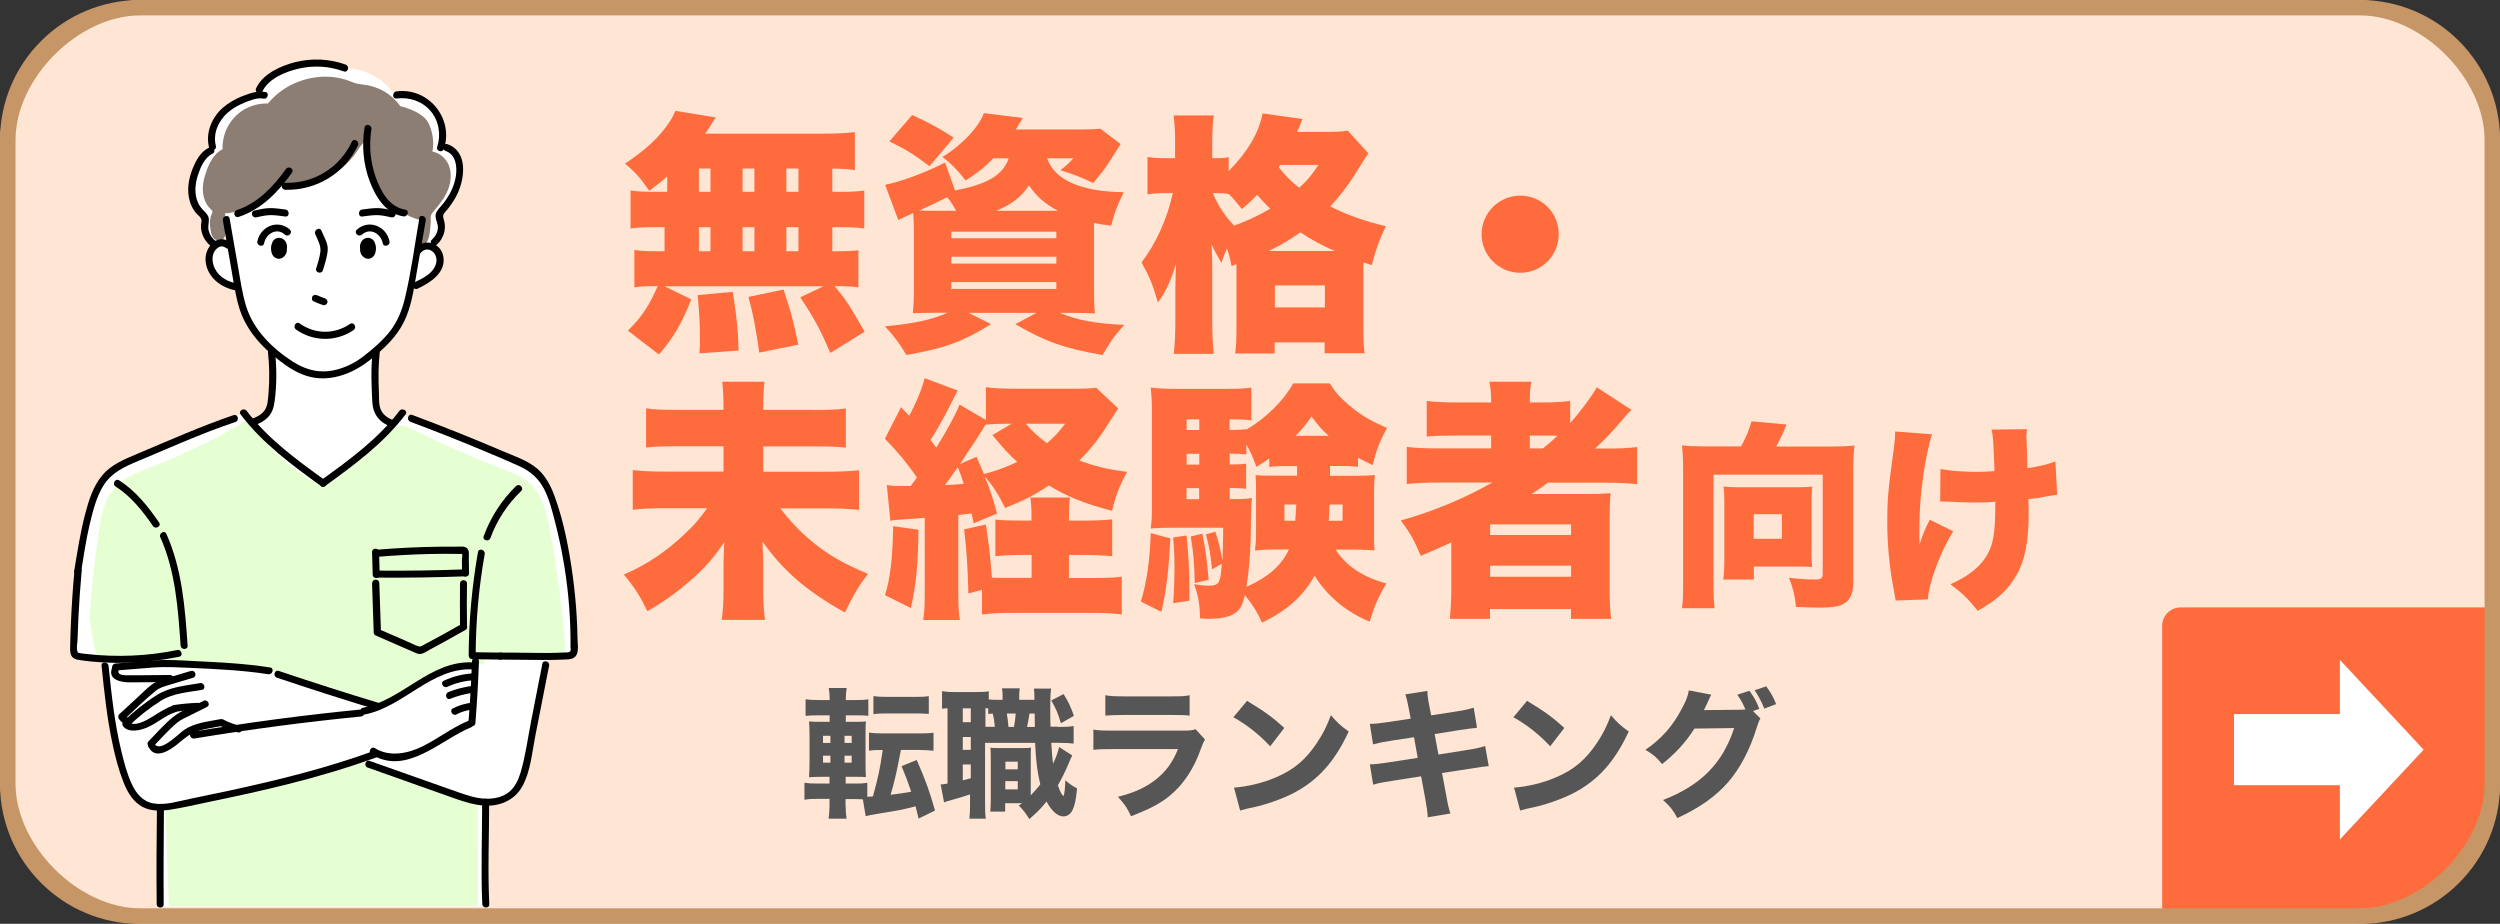 <?xml version="1.0" encoding="UTF-8"?>
<svg id="_レイヤー_2" data-name="レイヤー 2" xmlns="http://www.w3.org/2000/svg" viewBox="0 0 196.41 72.58">
  <rect x="0" y="0" width="196.41" height="72.58" fill="#333333" stroke="none"/>
  <defs>
    <style>
      .cls-1 {
        fill: #e6ffd2;
      }

      .cls-2 {
        fill: #fe6c3d;
      }

      .cls-3 {
        fill: #8c7e73;
      }

      .cls-4 {
        fill: #fff;
      }

      .cls-5 {
        fill: #c69666;
      }

      .cls-6 {
        fill: #ffe5d4;
      }

      .cls-7 {
        fill: #565656;
      }
    </style>
  </defs>
  <g id="_レイヤー_1-2" data-name="レイヤー 1">
    <g>
      <g>
        <rect class="cls-6" x="0" width="196.41" height="72.58" rx="11.38" ry="11.38"/>
        <path class="cls-2" d="M171.32,47.72h24.56v14.5c0,5.68-4.61,10.29-10.29,10.29h-15.72v-23.34c0-.8.65-1.45,1.45-1.45Z"/>
        <polygon class="cls-4" points="190.41 58.9 183.83 51.84 183.83 56.1 175.51 56.1 175.51 61.69 183.83 61.69 183.83 65.95 190.41 58.9"/>
        <path class="cls-5" d="M185.41,1.21c4.85,0,9.79,4.94,9.79,9.79v50.57c0,4.85-4.94,9.79-9.79,9.79H11.01c-4.85,0-9.79-4.94-9.79-9.79V11.01C1.21,6.16,6.16,1.21,11.01,1.21M185.41,0H11.01C4.93,0,0,4.93,0,11.01v50.57c0,6.08,4.93,11.01,11.01,11.01h174.4c6.08,0,11.01-4.93,11.01-11.01V11.01C196.41,4.93,191.49,0,185.41,0h0Z"/>
      </g>
      <g>
        <path class="cls-7" d="M66.44,63.36c0,.34.02.62.07.96h-1.41c.04-.34.07-.64.07-1.02v-.54h-.86c-.48,0-.76.01-1.11.07v-1.33c.31.04.51.06,1.03.06h.94v-.53h-.48c-.51,0-.74.01-1.13.03.03-.4.04-.76.04-1.31v-1.88c0-.55-.01-.8-.04-1.19.35.03.51.03,1.12.03h.5v-.51h-.85c-.5,0-.69.01-1.04.04v-1.3c.31.04.55.06,1.12.06h.77v-.09c0-.32-.02-.56-.07-.86h1.41c-.04.26-.07.53-.07.86v.09h.67c.56,0,.79-.01,1.1-.06v1.3c-.33-.04-.45-.04-1.02-.04h-.75v.51h.68c.52,0,.69-.01.9-.03-.02.22-.03.46-.03,1.09v2.05c0,.71.01.98.03,1.23-.24-.02-.4-.02-.95-.02h-.64v.53h.81c.41,0,.57-.01.89-.06v1.1l.44-.03c.42-1.53.55-2.12.77-3.65-.53,0-.75.01-1.08.06v-1.42c.32.04.62.06,1.13.06h2.82c.51,0,.8-.01,1.12-.06v1.42c-.32-.03-.66-.06-1.12-.06h-1.44q-.03.17-.2,1c-.15.79-.34,1.62-.61,2.52.73-.09.88-.11,1.62-.24-.29-.85-.43-1.22-.76-2.01l1.19-.48c.68,1.54,1,2.43,1.44,3.97l-1.29.63c-.12-.48-.13-.54-.24-.96-1.16.29-1.33.32-2.71.54-.8.13-.96.17-1.21.23l-.22-1.32c-.2-.01-.4-.02-.68-.02h-.68v.6ZM64.66,57.81v.56h.58v-.56h-.58ZM64.66,59.37v.55h.58v-.55h-.58ZM66.91,58.37v-.56h-.56v.56h.56ZM66.91,59.92v-.55h-.56v.55h.56ZM68.62,54.69c.31.04.55.06,1.1.06h2.15c.55,0,.79-.01,1.1-.06v1.4q-.12,0-.26-.02c-.15-.01-.47-.02-.84-.02h-2.15c-.52,0-.79.01-1.1.06v-1.41Z"/>
        <path class="cls-7" d="M83.11,57.11c.68,0,.87-.01,1.24-.07v1.38c-.37-.04-.56-.06-1.24-.06h-.52c.04.69.09,1.22.14,1.64.24-.51.32-.7.48-1.31l1.03.66c-.1.2-.13.26-.33.74-.21.51-.52,1.12-.8,1.61.2.54.29.72.44.85.08-.17.12-.54.15-1.25.3.27.58.47.92.64-.09.89-.18,1.33-.34,1.66-.15.35-.42.54-.74.54-.45,0-.93-.43-1.32-1.17-.42.53-.69.8-1.35,1.38-.33-.52-.48-.72-.83-1.06.12-.08.15-.11.26-.19h-1.33v.66h-1.17c.03-.33.04-.58.04-.95v-3.11c0-.48,0-.59-.03-.96.19.03.3.03.67.03h1.84c.28,0,.4,0,.68-.03-.02.26-.02.39-.02.96v2.78c.32-.33.52-.55.75-.86-.23-.95-.33-1.67-.41-3.26h-3.93v4.76c0,.62.01.89.06,1.2h-1.29c.04-.34.05-.66.05-1.21v-.7c-.47.15-.91.3-1.34.41-.52.15-.54.15-.7.22l-.27-1.41c.11,0,.22-.01.54-.07v-5.92c-.19.01-.28.02-.43.04v-1.38c.25.04.51.07,1,.07h1.65c.52,0,.74-.01,1.02-.06v.64c.18.02.36.03.59.03h.5c0-.52-.01-.64-.05-.9h1.39c-.03.26-.04.41-.04.9h1.2c-.01-.56-.01-.62-.04-.88h1.35c-.05.4-.07.6-.07,1.57,0,.45,0,.74.02,1.42h.56ZM75.64,56.74h.63v-1.09h-.63v1.09ZM75.64,58.91h.63v-1.01h-.63v1.01ZM75.64,61.31c.26-.07.33-.08.63-.17v-1.08h-.63v1.24ZM78.16,57.11c-.04-.43-.08-.72-.17-1.05-.15.01-.2.01-.35.03v-.44c-.1,0-.13,0-.22-.01v1.46h.74ZM78.98,62.02h.98v-.65h-.98v.65ZM78.99,60.44h.97v-.6h-.97v.6ZM79.66,57.11c.07-.35.11-.69.14-1.05h-.7c.05.32.09.54.13,1.05h.43ZM81.3,57.11c0-.14,0-.48-.01-1.05h-.41c-.07.44-.11.69-.19,1.05h.61ZM83.56,54.53c.4.64.55.98.81,1.71l-1.02.58c-.26-.85-.38-1.13-.76-1.79l.97-.5Z"/>
        <path class="cls-7" d="M85.9,57.32c.47.07.68.08,1.66.08h5.3c.64,0,.75-.01,1.07-.11l.74.81c-.12.2-.17.31-.31.69-.56,1.62-1.41,2.88-2.5,3.76-.75.6-1.5.99-3,1.58-.3-.65-.45-.88-1.03-1.53,1.33-.34,2.17-.73,2.98-1.36.8-.64,1.3-1.32,1.74-2.39h-5.01c-.9,0-1.23.01-1.64.06v-1.6ZM86.83,54.62c.4.07.76.09,1.52.09h3.61c.89,0,1.1-.01,1.5-.09v1.6c-.37-.04-.54-.05-1.47-.05h-3.66c-.7,0-1.14.02-1.49.05v-1.6Z"/>
        <path class="cls-7" d="M97.97,55.06c1.42.86,2.05,1.32,2.93,2.13l-1.11,1.44c-.91-.97-1.84-1.69-2.89-2.28l1.08-1.3ZM96.94,61.88c1.01-.07,2.27-.36,3.28-.8,1.4-.58,2.38-1.41,3.23-2.7.5-.74.79-1.33,1.11-2.19.52.6.72.79,1.4,1.28-1.09,2.35-2.39,3.81-4.3,4.82-.88.46-2.15.91-3.2,1.14q-.28.05-.48.1c-.25.06-.32.08-.55.15l-.48-1.8Z"/>
        <path class="cls-7" d="M110.71,55.82q-.17-.91-.3-1.27l1.73-.27c.01.35.05.67.17,1.27l.13.65,1.94-.3c.71-.11.97-.17,1.4-.3l.26,1.58q-.48.04-1.39.18l-1.94.31.3,1.61,2.2-.35c.73-.11,1.02-.18,1.47-.32l.28,1.58q-.38.02-1.44.2l-2.23.34.31,1.64c.15.86.21,1.1.35,1.54l-1.78.3c-.01-.32-.08-.84-.21-1.54l-.31-1.68-2.38.37c-.68.11-.93.15-1.39.29l-.26-1.6c.45-.01.73-.04,1.45-.15l2.31-.36-.29-1.62-1.72.26c-.77.12-.89.15-1.5.3l-.25-1.61c.48-.01.68-.03,1.49-.15l1.72-.26-.12-.63Z"/>
        <path class="cls-7" d="M119.97,55.06c1.42.86,2.05,1.32,2.93,2.13l-1.11,1.44c-.91-.97-1.84-1.69-2.89-2.28l1.08-1.3ZM118.94,61.88c1.01-.07,2.27-.36,3.28-.8,1.4-.58,2.38-1.41,3.23-2.7.5-.74.79-1.33,1.11-2.19.52.6.72.79,1.4,1.28-1.09,2.35-2.39,3.81-4.3,4.82-.88.46-2.15.91-3.2,1.14q-.28.05-.48.1c-.25.06-.32.08-.55.15l-.48-1.8Z"/>
        <path class="cls-7" d="M138.3,56.46c-.11.17-.14.26-.28.69-.53,1.73-1.3,3.2-2.25,4.3-.99,1.13-2.24,2.01-3.99,2.82-.36-.66-.55-.89-1.13-1.42,2.97-1.14,4.69-2.88,5.59-5.65l-3.12.04c-.67,1.07-1.53,2-2.54,2.79-.46-.56-.66-.73-1.31-1.12,1.29-.89,2.16-1.88,2.88-3.27.32-.58.47-1,.53-1.4l1.77.34c-.05.08-.17.3-.32.66-.1.22-.14.31-.26.55l2.86-.03c.12,0,.23-.01.4-.02-.19-.44-.35-.75-.64-1.16l.95-.31c.37.51.54.81.78,1.42l-.5.17.59.59ZM138.76,53.92c.35.46.59.9.78,1.4l-.93.35c-.22-.55-.47-1.02-.76-1.44l.91-.31Z"/>
      </g>
      <g>
        <g>
          <path class="cls-2" d="M52.42,13.86c-.42.38-.68.58-1.41,1.13-.64-.93-1.09-1.47-1.91-2.13,1.69-1.13,2.72-2.11,3.5-3.28.2-.3.34-.58.46-.87l3.18.52q-.16.2-.36.54c-.12.22-.3.48-.48.73h9.22c1.19,0,1.87-.04,2.54-.12v2.98c-.62-.08-1.03-.1-1.77-.12v1.83h.54c1.01,0,1.35-.02,1.97-.1v2.98c-.6-.08-.99-.1-1.97-.1h-.54v1.89h.16c1.01,0,1.45-.02,1.89-.08v2.92c-.52-.08-.89-.1-1.87-.1.87,1.05,1.09,1.37,2.36,3.58l-2.7,1.67c-.74-1.75-1.29-2.78-2.36-4.37l1.83-.87h-12.5l2.11,1.03c-.81,2.01-1.35,2.94-2.54,4.33l-2.44-1.87c1.11-1.11,1.67-1.95,2.34-3.5h-.16c-.77,0-1.17.02-1.67.1v-2.94c.54.08.99.1,1.97.1h.4v-1.89h-.7c-.95,0-1.35.02-1.97.1v-2.98c.62.08.95.1,1.97.1h.91v-1.21ZM54.95,27.76c.04-.54.04-.7.04-1.07,0-1.31-.06-2.3-.18-3.5l2.76-.26c.32,2.05.42,3.04.46,4.61l-3.08.22ZM54.91,15.07h.91v-1.83h-.91v1.83ZM54.91,19.74h.91v-1.89h-.91v1.89ZM58.34,15.07h.93v-1.83h-.93v1.83ZM58.34,19.74h.93v-1.89h-.93v1.89ZM59.65,27.7c-.28-1.95-.46-2.96-.85-4.37l2.76-.58c.58,1.73.85,2.74,1.15,4.33l-3.06.62ZM62.73,15.07v-1.83h-.95v1.83h.95ZM62.73,19.74v-1.89h-.95v1.89h.95Z"/>
          <path class="cls-2" d="M78.04,12.43c-.67.7-1.15,1.09-2.17,1.75-.74-.93-1.15-1.33-1.83-1.85,1.51-.91,2.86-2.34,3.26-3.44l3.06.38c-.14.24-.18.28-.32.5-.08.16-.1.2-.24.4h5.22c.7,0,1.09-.02,1.43-.06l1.59,1.21q-.14.2-.78,1.23c-.38.62-.71,1.03-1.37,1.83-.91-.44-1.59-.7-2.58-1.01.52-.4.71-.6,1.01-.93h-2.05c.58,1.71,2.66,2.62,6.02,2.66-.48.97-.74,1.61-.99,2.62-.68-.08-.89-.1-1.35-.2v4.93c0,1.21.02,1.75.08,2.17-.5-.02-1.03-.04-1.99-.04h-.78c1.39.58,2.74.83,5.07.95-.7.75-1.07,1.27-1.71,2.36-3-.52-4.45-1.03-6.85-2.42l1.65-.89h-5.32l1.77.89c-2.33,1.41-3.56,1.87-6.66,2.42-.58-.95-.93-1.45-1.69-2.25,2.33-.22,3.68-.52,4.93-1.07h-.72c-.99,0-1.47.02-2.01.04.04-.46.08-1.05.08-1.95v-4.15c0-.77-.02-1.41-.06-1.77q-.85.38-1.17.54l-1.03-2.76c1.23-.24,3.2-.97,4.71-1.75l.78,2.19c2.5-.46,3.81-1.23,4.21-2.52h-1.21ZM73.03,13.06c-1.25-.95-1.91-1.35-3.16-1.95l1.79-2.07c1.29.58,1.99.95,3.26,1.77l-1.89,2.25ZM75.12,16.56c-.22-.4-.38-.66-.7-1.07-.83.42-1.23.62-2.21,1.05.73.02.79.02,1.49.02h1.41ZM74.74,18.72h8.25v-.52h-8.25v.52ZM74.74,20.71h8.25v-.54h-8.25v.54ZM74.74,22.7h8.25v-.54h-8.25v.54ZM83.11,16.56c-.99-.54-1.57-1.01-2.28-1.99-.6.91-1.29,1.45-2.56,1.99h4.85Z"/>
          <path class="cls-2" d="M96.76,20.91c-.14-.7-.2-.89-.36-1.39-.2.44-.26.6-.44,1.13-.32-.56-.54-.93-.78-1.47.04.46.06,1.49.06,2.01v4.05c0,.97.04,1.89.12,2.56h-3.14c.08-.72.12-1.59.12-2.56v-2.58c.02-.97.04-1.61.06-1.93-.44,1.37-.79,2.15-1.43,3.04-.38-1.35-.66-2.03-1.29-3.16,1.11-1.41,2.05-3.48,2.46-5.44h-.48c-.64,0-1.01.02-1.51.1v-2.94c.32.06.82.1,1.53.1h.64v-1.29c0-.91-.04-1.47-.12-2.07h3.16c-.08.6-.12,1.17-.12,2.07v1.29h.28c.42,0,.74-.02,1.01-.08v1.09c1.47-1.47,2.4-3.06,2.66-4.53l3.14.44c-.06.14-.2.48-.42,1.01h2.36c.74,0,1.17-.02,1.61-.1l1.63,1.79c-.22.3-.28.4-.62.95-.79,1.31-1.51,2.28-2.38,3.22,1.45.72,2.74,1.17,4.37,1.55-.54,1.15-.78,1.79-1.11,3.06-.34-.12-.36-.12-.66-.22v5.13c0,.89.02,1.49.1,2.01h-3.14v-.85h-3.93v.87h-3.1c.08-.54.1-1.09.1-1.95v-5.07l-.4.16ZM95.29,15.17c.36.91.93,1.79,1.67,2.56,1.01-.38,1.83-.75,2.84-1.33-.42-.4-.56-.56-1.03-1.09-.5.5-.66.66-1.21,1.11-.48-.6-.62-.77-1.01-1.17-.3-.06-.58-.08-.97-.08h-.28ZM104.85,19.72c-1.07-.48-1.79-.87-2.7-1.47-.85.62-1.49.99-2.48,1.47h5.19ZM100.16,24.15h3.93v-1.73h-3.93v1.73ZM100.46,13.14c.62.77.97,1.11,1.61,1.61.64-.58.97-.97,1.51-1.79h-3l-.12.18Z"/>
          <path class="cls-2" d="M122.46,18.39c0,1.69-1.35,3.04-3.02,3.04s-3.04-1.35-3.04-3.02,1.35-3.04,3.04-3.04,3.02,1.35,3.02,3.02Z"/>
          <path class="cls-2" d="M63.89,32.21c1.31,0,1.99-.04,2.56-.12v3.08c-.6-.08-1.25-.1-2.52-.1h-3.97v1.99h4.95c1.17,0,1.89-.04,2.58-.12v3.12c-.72-.08-1.49-.12-2.58-.12h-3.6c.66.87,1.29,1.57,2.15,2.32,1.39,1.21,2.66,1.97,4.73,2.82-.79,1.05-1.15,1.67-1.81,3.04-2.94-1.63-4.85-3.26-6.48-5.58.04,1.01.06,1.55.06,1.65v2.19c0,.79.04,1.55.14,2.32h-3.4c.1-.7.14-1.35.14-2.28v-2.15c0-.38.04-1.19.06-1.67-.91,1.33-1.55,2.05-2.74,3.08-1.11.95-2.01,1.59-3.3,2.34-.58-1.19-.97-1.83-1.85-2.88,1.79-.77,3.28-1.77,4.75-3.16.74-.68,1.23-1.25,1.79-2.05h-3.26c-1.17,0-1.79.02-2.58.12v-3.12c.75.08,1.39.12,2.56.12h4.57v-1.99h-3.48c-1.35,0-1.93.02-2.6.1v-3.08c.64.1,1.25.12,2.58.12h3.5v-.34c0-.72-.04-1.39-.1-1.87h3.32c-.06.48-.1,1.25-.1,1.89v.32h3.93Z"/>
          <path class="cls-2" d="M71.56,38.17c.26-.36.32-.44.48-.66-.88-1.25-1.39-1.87-2.52-3.04l1.27-2.48.64.68c.54-.99,1.05-2.24,1.21-2.96l2.6.97q-.16.3-.71,1.39c-.48.93-.97,1.81-1.43,2.5q.2.24.46.6c.97-1.59,1.49-2.56,1.83-3.38l2.07,1.21v-2.58c.54.08,1.35.12,2.42.12h4.65c.71,0,1.07-.02,1.59-.08l1.73,1.63q-.2.32-.36.56c-.06.1-.24.38-.54.83-.6.97-1.25,1.79-2.15,2.7,1.25.46,2.29.72,3.75.89-.6,1.11-.85,1.75-1.19,3.06-2.15-.56-3.56-1.13-4.95-1.99-1.13.75-1.87,1.13-3.44,1.77-.52-1.05-.91-1.67-1.61-2.5.44,1.09.66,1.75.97,2.94l-1.83.76c-.08-.4-.1-.44-.16-.77q-.54.06-1.05.12v6.04c0,1.15.02,1.51.12,2.21h-2.88c.1-.66.12-1.07.12-2.21v-5.82q-.56.06-1.87.14c-.38.02-.6.04-.83.1l-.28-2.82c.4.08.52.08,1.47.08h.42ZM72.16,41.61c-.04,2.9-.18,4.27-.6,6.16l-2.03-1.01c.42-1.37.6-2.9.64-5.42l1.99.28ZM74.24,38.11c.56-.02.83-.04,1.47-.1-.14-.46-.22-.7-.46-1.31-.4.58-.67.97-1.01,1.41ZM77.44,33.33c-.44.74-.97,1.57-2.01,3.12l1.29-.56c.32.72.42.97.58,1.35,1.01-.26,1.75-.54,2.62-.95-.66-.58-1.09-1.07-1.95-2.11l1.51-.89h-.42c-.73,0-1.15.02-1.63.08v-.04ZM81.04,43.6h-.73c-.74,0-1.37.02-2.11.1v-2.88c.56.06,1.09.08,2.11.08h.73c0-.93-.02-1.37-.1-1.81h3.12c-.06.5-.08.91-.08,1.81h1.37c.83,0,1.43-.04,2.03-.1v2.9c-.62-.06-1.31-.1-2.05-.1h-1.35v1.81h1.83c1.11,0,1.73-.02,2.32-.1v2.96c-.7-.08-1.35-.12-2.36-.12h-6.24c-.97,0-1.67.04-2.38.12v-1.93l-1.07.28c-.06-2.23-.14-3.44-.34-5.03l1.71-.38c.22,1.33.34,2.38.48,4.17.38.02.58.02,1.13.02h1.99v-1.81ZM80.6,33.29c.54.64.91.97,1.65,1.53.58-.5.85-.77,1.43-1.53h-3.08Z"/>
          <path class="cls-2" d="M91.95,42.29c-.14,2.64-.32,4.13-.71,5.78l-1.61-.81c.46-1.51.7-3.14.78-5.38l1.55.42ZM104.49,37.38h1.89c.91,0,1.23-.02,1.63-.06-.04.46-.06.95-.06,1.47v2.98c0,.87,0,1.05.04,1.47-.6-.04-1.01-.06-1.59-.06h-1.47c.81,1.27,2.15,2.17,3.99,2.66-.62,1.03-.95,1.79-1.31,3-1.83-.75-3.3-1.97-4.33-3.6-.91,1.61-2.18,2.74-4.13,3.68-.38-.85-.71-1.37-1.35-2.17-.18.77-.34,1.07-.67,1.35-.46.36-1.13.52-2.25.52-.12,0-.3-.02-.6-.04-.02-1.15-.14-1.77-.46-2.68.48.08.81.12,1.15.12.52,0,.77-.14.85-.48.08-.24.12-.54.18-1.25l-.78.44c-.1-1.11-.22-1.81-.48-2.74l.74-.22c.3.91.38,1.29.56,2.25.04-.7.04-1.11.06-2.56h-4.07c-.66,0-1.15.02-1.63.06.08-.48.1-.97.1-1.63v-7.23c0-1.11-.02-1.53-.1-2.21.67.08,1.17.1,2.18.1h3.72c1.01,0,1.41-.02,2.01-.1v2.58c-.4-.06-.77-.08-1.41-.08h-.3v.83h.22c.42,0,.7-.02,1.09-.06v.04c1.55-.91,2.94-2.28,3.69-3.64h2.88c.4.66.75,1.07,1.43,1.65.91.79,1.71,1.27,3.06,1.85-.58,1.05-.85,1.79-1.13,2.92-.6-.28-.77-.38-1.15-.58v.71c-.54-.04-.79-.06-1.23-.06h-.97v.75ZM93.22,42.07c.16,1.53.22,2.7.22,4.09v1.03l-1.27.2c.08-1.19.1-1.75.1-2.82,0-.93-.02-1.35-.1-2.34l1.05-.16ZM94.22,32.95h-.99v.83h.99v-.83ZM94.22,35.65h-.99v.85h.99v-.85ZM93.22,38.35v.87h.99v-.87h-.99ZM94.46,41.93c.26,1.33.3,1.55.5,3.62l-1.09.26c-.06-1.79-.1-2.3-.32-3.66l.91-.22ZM100.83,36.62c-.4,0-.74.02-1.11.06v-.66c-.3.2-.52.36-1.01.66-.26-.71-.4-1.07-.79-1.75v.77c-.38-.04-.72-.06-1.09-.06h-.22v.85h.2c.5,0,.75-.02,1.09-.06v1.97c-.44-.04-.75-.06-1.09-.06h-.2v.87h.32c.72,0,1.01-.02,1.43-.08-.06.4-.06.95-.08,1.91,0,1.87-.12,3.66-.36,5.07,1.75-.79,2.74-1.67,3.34-2.94h-1.05c-.66,0-1.05.02-1.61.08.06-.54.08-.85.08-1.49v-2.98c0-.75,0-.95-.04-1.45.46.04.71.04,1.59.04h1.67v-.75h-1.05ZM100.91,39.64v1.27h.85c.04-.46.04-.58.08-1.27h-.93ZM104.39,34.24c-.58-.52-.81-.79-1.35-1.51-.52.72-.73.97-1.25,1.51h2.6ZM104.45,39.64c-.02.64-.02.77-.06,1.27h1.09v-1.27h-1.03Z"/>
          <path class="cls-2" d="M113.04,37.91c-1.05,0-1.81.04-2.52.12v-2.92c.62.08,1.43.12,2.58.12h4.05v-1.01h-2.76c-1.05,0-1.75.02-2.3.08v-2.8c.58.08,1.41.12,2.44.12h2.62c0-.79-.04-1.13-.14-1.63h3.3c-.1.52-.12.81-.12,1.63h.91c.95,0,1.67-.04,2.26-.12v1.73c.78-.85,1.71-2.11,2.09-2.8l2.72,1.77c-.26.26-.34.34-.87.97-.75.87-1.17,1.31-1.99,2.07h.95c1.03,0,1.71-.04,2.36-.12v2.92c-.64-.08-1.55-.12-2.68-.12h-4.33c-.4.3-.54.4-1.27.89h4.13c.97,0,1.53-.02,2.07-.06-.06.6-.08,1.13-.08,2.17v5.3c0,1.03.04,1.85.12,2.4h-3.16v-.77h-6.36v.77h-3.16c.08-.75.12-1.53.12-2.4v-3.6q-1.65.75-2.4,1.05c-.5-1.19-.81-1.77-1.57-2.78,2.6-.73,4.99-1.73,7.19-2.98h-4.21ZM117.07,42.03h6.36v-.83h-6.36v.83ZM117.07,45.31h6.36v-.87h-6.36v.87ZM121.22,35.23c.44-.36.7-.58,1.15-.99-.4-.02-.54-.02-.95-.02h-1.23v1.01h1.03Z"/>
        </g>
        <g>
          <path class="cls-2" d="M136.78,35.08c.34-.61.69-1.41.82-1.98l2.75.25c-.19.52-.42,1.02-.8,1.73h4.42c.77,0,1.18-.02,1.72-.08-.06.63-.09,1.11-.09,1.71v8.99c0,.97-.25,1.51-.86,1.79-.35.17-.96.25-1.79.25-.33,0-1.21-.03-1.85-.06-.09-.91-.22-1.44-.55-2.29.71.09,1.46.14,1.99.14s.66-.08.66-.46v-7.78h-8.58v8.53c0,1,.02,1.41.09,1.96h-2.57c.08-.55.09-.96.09-1.96v-9.1c0-.58-.02-1.07-.08-1.73.53.06.94.08,1.71.08h2.92ZM142.31,43.27c0,.6.02.93.06,1.27-.42-.02-.86-.03-1.21-.03h-3.37v1.02h-2.4c.05-.44.08-.83.08-1.33v-4.86c0-.47-.02-.75-.06-1.11.39.03.66.05,1.15.05h4.63c.5,0,.82-.02,1.19-.05-.05.36-.06.69-.06,1.18v3.87ZM137.78,42.33h2.21v-1.93h-2.21v1.93Z"/>
          <path class="cls-2" d="M151.78,34.12c-.39,1.35-.66,2.81-.83,4.45-.11.97-.16,2.15-.16,3.61,0,0,0,.14.02.58.22-.69.46-1.27.8-1.93l1.84.91c-1.02,1.65-1.9,4.02-1.99,5.35l-2.53.09q-.05-.33-.22-1.24c-.28-1.49-.44-3.31-.44-4.97s.06-2.46.53-5.83c.08-.6.09-.83.09-1.24l2.89.22ZM152.45,36.85c.8.14,1.69.22,2.82.22.58,0,.97-.02,1.43-.06-.11-2.67-.11-2.7-.24-3.26l2.79-.03c-.03.3-.05.42-.05.6,0,.06,0,.16.02.3.02.3.03,1.04.06,2.16.91-.13,1.55-.28,2.2-.53l.14,2.62c-.27.03-.36.05-.91.14-.56.11-.6.13-1.35.2.02.75.02.91.02,1.27,0,2.01-.31,3.59-.92,4.64-.69,1.21-1.47,1.95-3.08,2.87-.72-.91-1.24-1.41-2.15-2.09,1.63-.71,2.67-1.65,3.12-2.78.3-.75.41-1.68.41-3.51v-.19c-.61.05-1,.06-1.68.06-.6,0-1.1-.02-1.65-.05q-.52-.03-1-.03l.02-2.56Z"/>
        </g>
      </g>
      <g>
        <g>
          <path class="cls-4" d="M16.72,11.67c-.36.14-.63.45-.86.76-.46.63-.79,1.37-.85,2.15-.06.78.16,1.59.7,2.16.11.11.23.22.3.36.12.24.06.53.07.81.02.55.35,1.08.83,1.33-.37.34-.53.87-.44,1.37.09.5.4.94.79,1.26.39.32.87.52,1.36.65.1,1.43.74,2.72,1.61,3.86.87,1.13,2.04,2.02,3.33,2.64.4.19.82.36,1.26.43.61.09,1.24-.01,1.84-.19,1.51-.45,2.87-1.37,3.86-2.6.99-1.23,1.59-2.76,1.71-4.33.02.03-.08.05-.07.03.01-.03.05-.02.08-.02.32.08.67,0,.96-.17.29-.16.54-.39.78-.61.13-.12.26-.25.36-.41.18-.3.17-.67.15-1.02-.01-.2-.03-.41-.14-.59s-.31-.31-.5-.26c.56-.39.83-1.17.71-1.84-.03-.16-.08-.33-.04-.49.03-.13.12-.25.2-.36.32-.43.62-.89.88-1.37.25-.46.47-.94.5-1.46.01-.2,0-.4-.03-.6-.05-.4-.15-.81-.38-1.13-.23-.33-.63-.56-1.03-.52.16-1.01-.1-2.11-.66-2.96-.13-.2-.28-.38-.46-.54-.68-.59-1.67-.63-2.57-.58-.05-.17-.17-.26-.28-.39-.89-1.06-2.28-1.7-3.67-1.69-.28-.22-.69-.28-1.05-.3-1.11-.07-2.24-.09-3.3.24-1.06.33-2.04,1.07-2.4,2.12-1.07.02-2.07.46-2.77,1.28-.7.81-.93,1.92-.78,2.98Z"/>
          <path class="cls-4" d="M29.65,26.03l-.19,2.37c-.07.92-.15,1.85-.08,2.78.03.44.11.9.36,1.27.48.69,1.43.84,2.15,1.28-1.71,1.79-3.46,3.6-5.63,4.78-.24.13-.49.26-.76.31-.56.11-1.14-.11-1.63-.41-.75-.46-1.36-1.1-1.97-1.73-1.05-1.09-2.06-2.04-3.06-3.18.47-.23.95-.47,1.42-.7.26-.13.54-.27.7-.51.11-.16.17-.36.21-.55.41-1.78.21-3.64,0-5.46,2.84,0,5.63-.05,8.46-.24Z"/>
          <path class="cls-3" d="M35.22,12.89c-.24-.5-.7-.88-1.25-.98.14-.66.04-1.38-.2-2-.12-.33-.32-.6-.6-.81-.27-.21-.59-.37-.91-.5-.26-.11-.53-.19-.81-.26-.42-.59-1-1.07-1.67-1.36-.39-.17-.79-.28-1.21-.33-.24-.03-.47-.05-.7-.13-.21-.07-.41-.16-.62-.23-1.45-.48-3.08-.29-4.43.41-.68.35-1.28.84-1.77,1.43-.68-.02-1.35.16-1.93.51-.72.44-1.25,1.15-1.49,1.95-.11.37-.16.76-.15,1.14-.44.21-.77.64-.99,1.07-.16.32-.29.66-.39,1-.12.4-.19.82-.16,1.23.02.35.12.71.3,1.01.09.16.21.29.34.42.04.04.1.09.11.15,0,.09-.05.19-.08.26-.16.39-.13.79-.07,1.2.05.34.17.74.56.82.21.04.42-.03.52-.22.11-.2.07-.45.07-.67,0-.42,0-.83,0-1.25.4.02.79-.11,1.16-.26.4-.16.78-.36,1.14-.59.63-.41,1.2-.9,1.73-1.43.32.09.66.12.97.13.67.03,1.35-.06,1.99-.25,1.23-.36,2.33-1.1,3.12-2.11.17-.22.33-.46.48-.7.08-.09.16-.18.23-.28.06-.08.12-.16.17-.24.07.91.21,1.81.52,2.66.42,1.17,1.17,2.18,2.21,2.88.52.35,1.11.61,1.72.77-.08.61-.16,1.23-.24,1.84-.02.16.18.23.3.17.52-.24.57-.99.62-1.48.02-.17.03-.33.03-.5,0-.15-.02-.32.03-.46.04-.12.13-.22.21-.31.1-.12.2-.23.29-.35.39-.48.74-1,.92-1.6.17-.58.18-1.22-.08-1.77Z"/>
          <g>
            <path d="M21.05,27.63c.11,1.06.14,2.12.05,3.18-.04.46-.04,1.03-.31,1.43-.25.35-.66.55-1.06.68-.34.11-.19.64.15.53.42-.13.83-.33,1.14-.64.38-.37.49-.81.56-1.32.17-1.28.16-2.58.03-3.86-.04-.35-.59-.35-.55,0h0Z"/>
            <path d="M29.27,27.72c-.14,1.28-.09,2.57-.02,3.85.05,1,.58,1.64,1.52,1.98.34.12.48-.41.15-.53-.38-.14-.75-.36-.95-.73-.24-.42-.18-1-.2-1.47-.05-1.04-.05-2.07.06-3.1.04-.35-.51-.35-.55,0h0Z"/>
            <g>
              <path d="M32.94,17.17c-.36,2.07-.63,4.18-1.12,6.23-.23.98-.6,1.9-1.23,2.69-.6.74-1.35,1.38-2.11,1.96-.77.58-1.71,1-2.68,1.11-1,.1-1.91-.19-2.75-.72-1.62-1.03-3.13-2.5-3.71-4.37-.32-1.05-.47-2.15-.66-3.23-.21-1.22-.43-2.45-.64-3.67-.06-.35-.6-.2-.53.15.2,1.17.41,2.34.61,3.51.19,1.08.34,2.19.64,3.25.58,1.99,2.02,3.43,3.67,4.6.79.56,1.72,1,2.7,1.04.99.05,1.98-.24,2.84-.71.83-.45,1.59-1.1,2.27-1.75.72-.69,1.32-1.48,1.69-2.41.46-1.13.62-2.37.83-3.57.23-1.32.46-2.65.69-3.97.06-.35-.47-.5-.53-.15h0Z"/>
              <path d="M18.12,19.06c-1.04-.81-2.06.38-1.97,1.44.11,1.28,1.22,2.12,2.41,2.32.35.06.5-.48.15-.53-.75-.12-1.48-.48-1.83-1.19-.17-.34-.24-.76-.13-1.13.12-.39.57-.82.98-.5.28.22.67-.17.39-.39h0Z"/>
              <path d="M33.04,19.88c.58-.68,1.4.01,1.23.77-.18.82-1.06,1.22-1.74,1.55-.32.15-.04.63.28.48.99-.47,2.28-1.27,2.01-2.58-.21-1.01-1.47-1.43-2.17-.61-.23.27.16.66.39.39h0Z"/>
              <path d="M24.77,18.4c.19.44.46.9.4,1.39-.06.44-.19.87-.33,1.29-.11.34.43.49.53.15.16-.52.35-1.09.38-1.64.02-.49-.32-1.03-.5-1.47-.14-.33-.62-.05-.48.28h0Z"/>
              <path d="M24.63,23.67c.24.11.49.21.75.3.14.05.3-.06.34-.19.04-.15-.05-.29-.19-.34-.21-.07-.41-.15-.61-.24-.14-.06-.3-.04-.38.1-.07.12-.04.32.1.38h0Z"/>
              <path d="M21.39,19.03c.08-.17.25-.31.44-.34.2-.03.39.04.53.19.16.18.22.43.18.66,0,.12,0,.24-.05.35-.07.19-.21.33-.4.41-.19.07-.4.02-.55-.11-.16-.14-.22-.35-.24-.55-.02-.2,0-.41.1-.59Z"/>
              <path d="M22.78,18.04c-.94-.84-2.32-.26-2.56.92-.07.35.46.5.53.15.15-.75.99-1.26,1.63-.68.26.24.66-.15.39-.39h0Z"/>
              <path d="M29.44,19.03c-.08-.17-.25-.31-.44-.34-.2-.03-.39.04-.53.19-.16.18-.22.43-.18.66,0,.12,0,.24.05.35.07.19.21.33.4.41.19.07.4.02.55-.11.16-.14.22-.35.24-.55.02-.2,0-.41-.1-.59Z"/>
              <path d="M28.44,18.43c.65-.58,1.48-.07,1.63.68.07.35.61.2.53-.15-.24-1.19-1.62-1.76-2.56-.92-.27.24.13.63.39.39h0Z"/>
              <path d="M27.64,11.14c-.95,2.03-2.98,3.29-5.23,3.22-.36-.01-.36.54,0,.55,2.43.07,4.68-1.29,5.71-3.49.15-.32-.33-.6-.48-.28h0Z"/>
              <path d="M22.46,13.28c-.98,1.38-2.21,2.68-3.86,3.23-.34.11-.19.65.15.53,1.8-.59,3.12-1.97,4.19-3.48.21-.29-.27-.57-.48-.28h0Z"/>
              <path d="M28.64,10.01c-.23,1.43-.1,2.91.42,4.27.46,1.2,1.25,2.5,2.63,2.72.35.06.5-.48.15-.53-1.28-.2-1.95-1.48-2.34-2.6-.41-1.19-.52-2.47-.32-3.71.06-.35-.48-.5-.53-.15h0Z"/>
              <path d="M27.15,5.07c-1.25-.45-2.62-.51-3.91-.2-1.16.29-2.6.92-3.12,2.07-.15.32.33.6.48.28.48-1.06,1.85-1.6,2.92-1.84,1.16-.26,2.37-.18,3.49.23.34.12.48-.41.15-.53h0Z"/>
              <path d="M20.85,7.23c-.61-.12-1.23.1-1.8.32-.56.22-1.09.52-1.55.92-.88.78-1.37,1.98-1.07,3.14.09.35.62.2.53-.15-.25-.98.2-1.96.93-2.61.38-.34.84-.59,1.3-.78.45-.18,1.02-.42,1.5-.32.35.07.5-.47.15-.53h0Z"/>
              <path d="M16.41,11.6c-.68.34-1.03,1.04-1.3,1.71-.3.78-.44,1.65-.21,2.46.09.34.25.66.47.93.12.16.33.29.42.46.09.17.01.34,0,.54-.03.7.34,1.34.91,1.74.29.2.57-.28.28-.48-.28-.19-.48-.46-.57-.79-.1-.32,0-.59,0-.91,0-.25-.13-.42-.29-.59-.25-.25-.47-.49-.6-.83-.26-.66-.19-1.39.02-2.05.21-.65.52-1.4,1.16-1.72.32-.16.04-.64-.28-.48h0Z"/>
              <path d="M31.15,7.74c.99-.13,2.01.2,2.67.97.67.78.84,1.87.53,2.83-.11.34.42.49.53.15.78-2.39-1.22-4.84-3.73-4.51-.35.05-.35.6,0,.55h0Z"/>
              <path d="M35.03,11.87c.79.28.89,1.22.79,1.93-.09.65-.36,1.26-.72,1.81-.2.3-.43.56-.66.83-.15.18-.24.36-.22.6.04.32.21.57.18.91-.04.35-.21.65-.47.88-.27.24.13.63.39.39.51-.46.75-1.18.58-1.85-.06-.25-.16-.4,0-.62.11-.16.26-.29.37-.45.26-.34.49-.7.67-1.08.58-1.23.83-3.32-.78-3.89-.34-.12-.48.42-.15.53h0Z"/>
              <path d="M30.75,17.08c-.38-.09-.78-.18-1.17-.18-.37,0-.75.07-1.12.11-.35.04-.34-.52,0-.55.41-.05.83-.12,1.24-.11.4.01.8.1,1.19.19.35.08.2.62-.15.53h0Z"/>
              <path d="M20.13,17.08c.38-.09.78-.18,1.17-.18.37,0,.75.07,1.12.11.35.04.34-.52,0-.55-.41-.05-.83-.12-1.24-.11-.4.01-.8.1-1.19.19-.35.08-.2.62.15.53h0Z"/>
              <path d="M27.5,25.45c-1.22.83-2.75.82-3.96-.04-.29-.21-.57.27-.28.48,1.35.96,3.15.98,4.52.04.29-.2.02-.68-.28-.48h0Z"/>
            </g>
          </g>
        </g>
        <path class="cls-4" d="M44.99,47.33c-.24-1.63-.51-3.26-.84-4.87-.3-1.45-.63-2.91-1.31-4.22-.23-.44-.5-.86-.88-1.17-.27-.22-.58-.38-.89-.53-2.84-1.41-5.77-2.63-8.76-3.66-.21-.07-.52-.26-.69-.4-1.87,2.02-3.99,3.81-6.23,5.42-2.35-1.55-4.48-3.43-6.3-5.56-.12.07-.16.16-.29.23-3.24,1.57-6.88,2.35-9.82,4.42-.46.32-.91.69-1.2,1.16-.21.35-.34.74-.46,1.13-.47,1.53-.83,3.09-1.1,4.67-.05.86-.14,1.71-.26,2.56-.02.22-.04.43-.06.65-.03.64-.06,1.29-.08,1.93.07.08.07.21,0,.29,0,.12,0,.25,0,.37,0,.07-.03.12-.08.16,0,.49-.12,1.35.39,1.63.36.2.87.2,1.26.24.31.03.59.07.77.35.24.38.24.86.26,1.29.03.57.11,1.13.17,1.7.13,1.3.2,2.62.5,3.9.07.3.15.6.23.89.07-.09.13-.18.2-.28.19.77.46,1.53.8,2.25.19.39.43.75.78,1.02.31.23.69.37,1.08.43.1.01.19.02.29.03.03,2.26.11,4.51.17,6.77,0,.07-.02.12-.07.15,0,.31.03.62.05.94h25.58c-.03-1.08-.03-2.16-.04-3.23,0-.77.03-1.54.02-2.31-.01-.77-.05-1.53,0-2.3,0-.11.09-.21.2-.2,1.01.02,1.76-.37,2.28-1.25.48-.81.69-1.75.88-2.66.2-.96.41-1.92.56-2.89.17-1.08.34-2.15.72-3.18.03-.07.08-.11.14-.13.02-.47.05-.94.07-1.41.72-.05,1.41-.13,2.12-.26.1-1.34.04-2.7-.15-4.03Z"/>
        <path class="cls-1" d="M43.69,44.48c-.17-1.1-.36-2.2-.58-3.29-.18-.87-.42-1.76-.9-2.52-.25-.39-.56-.72-.94-.99-.42-.3-.9-.49-1.37-.68-1.04-.4-2.08-.8-3.1-1.24-1.03-.44-2.05-.9-3.05-1.38-.5-.24-1-.49-1.5-.73-.24-.12-.51-.23-.79-.21-.27.02-.48.17-.67.35-.38.36-.75.75-1.13,1.11-.39.36-.78.72-1.19,1.07-.4.34-.81.67-1.23,1-.41.32-.83.65-1.28.92-.2.12-.42.23-.66.26-.03,0-.07.02-.1.03-1.68-.93-3.2-2.14-4.47-3.58-.37-.41-.72-.85-1.04-1.3-.03-.04-.06-.06-.1-.08-.03-.11-.16-.2-.29-.12-1.72,1.02-3.51,1.94-5.34,2.74-.87.38-1.76.72-2.64,1.07-.78.32-1.57.69-2.18,1.29-.64.63-.98,1.48-1.17,2.35-.1.45-.17.91-.23,1.37-.08.53-.15,1.06-.22,1.59-.21,1.69-.37,3.39-.51,5.09.14.54.21,1.1.29,1.66.05.2.09.41.13.61.07.29.14.59.21.88.15,0,.3,0,.45,0,1.06,0,2.12-.02,3.18-.09.26-.02.52-.04.78-.06.08,0,.17-.06.19-.15,0-.02,0-.04.01-.07,0,0,0,0,0,0,0,0,0,0,0,0,.1.03.2.04.3.05l.02.58c1.35-.06,2.7.22,4.04.29,1.23.06,2.48,0,3.69.18,1.14.16,2.23.56,3.3.97,1.08.42,2.16.8,3.28,1.11,1.03.28,2.06.56,3.04.98.34-.12.67-.29.99-.47.83-.51,1.59-1.14,2.41-1.66.62-.39,1.26-.7,1.99-.83.71-.13,1.44-.14,2.14-.29.03-.07.09-.12.18-.12.14,0,.27,0,.4-.02.01-.2.03-.4.04-.6.16.01.33,0,.49-.01.21.1.47.11.7.13.31.03.62.05.93.06.65.03,1.29.03,1.94,0,.73-.04,1.45-.11,2.17-.22.08-.01.15-.11.15-.19-.17-2.29-.43-4.58-.79-6.85Z"/>
        <path class="cls-1" d="M37.53,62.9c-.3,0-.61-.06-.9-.13-.89-.22-1.73-.58-2.56-.95-.92-.4-1.84-.75-2.8-1.04-.69-.21-1.38-.41-2.04-.68-.35-.11-.7-.23-1.03-.4-1.14.31-2.3.55-3.43.86-1.33.37-2.67.74-4.01,1.08-1.31.33-2.61.62-3.94.86-1.29.23-2.57.47-3.83.85.05,1.51.11,3.03.16,4.54.04,1.1.08,2.2.12,3.29h24.28c0-1.76,0-3.53-.01-5.29,0-1,0-1.99,0-2.99Z"/>
        <path d="M18.9,32.56c1.73,2.28,4.04,3.98,6.34,5.64.29.21.57-.27.28-.48-2.22-1.6-4.47-3.24-6.14-5.44-.21-.28-.69,0-.48.28h0Z"/>
        <path d="M18.36,32.61c-2.58.88-5.07,1.99-7.59,3.05-.99.42-2.02.83-2.73,1.68-.72.85-1.06,1.95-1.34,3.01-.39,1.48-.62,2.99-.87,4.5-.06.35.48.5.53.15.2-1.26.39-2.53.68-3.78.26-1.07.53-2.21,1.13-3.14.63-.97,1.65-1.43,2.68-1.86,1.18-.49,2.34-1,3.52-1.49,1.36-.57,2.73-1.11,4.13-1.58.34-.11.19-.65-.15-.53h0Z"/>
        <path d="M12.33,63.43c-.03,2.53-.05,5.07-.02,7.6,0,.36.56.36.55,0-.02-2.53,0-5.07.02-7.6,0-.36-.55-.36-.55,0h0Z"/>
        <path d="M31.38,32.28c-1.67,2.2-3.92,3.84-6.14,5.44-.29.21-.01.69.28.48,2.3-1.66,4.61-3.36,6.34-5.64.22-.28-.27-.56-.48-.28h0Z"/>
        <path d="M32.25,33.14c1.92.72,3.83,1.47,5.73,2.27.96.4,1.92.8,2.86,1.23.85.4,1.48.95,1.91,1.79.41.8.63,1.69.85,2.55.25.97.47,1.95.64,2.94.36,2,.55,4.03.58,6.06,0,.28,0,.55,0,.83,0,.08.04.25,0,.32-.09.16-.27.12-.43.13-.55.03-1.09.04-1.64.04-1.15,0-2.29-.04-3.44-.03-.36,0-.36.56,0,.55,1.1,0,2.19.03,3.29.03.54,0,1.09,0,1.63-.03.36-.02.86.02,1.06-.36.19-.36.09-.95.08-1.33,0-.55-.03-1.1-.06-1.65-.06-1.08-.17-2.15-.31-3.22-.29-2.09-.69-4.25-1.42-6.25-.29-.81-.7-1.61-1.36-2.18-.78-.67-1.83-1-2.76-1.4-2.33-1-4.69-1.94-7.07-2.83-.33-.13-.48.41-.15.53h0Z"/>
        <path d="M37.88,63.02c0,2.66-.11,5.35.01,8.01.02.35.57.36.55,0-.13-2.66-.01-5.35-.01-8.01,0-.36-.55-.36-.55,0h0Z"/>
        <path d="M29.23,43.38c.02.59.03,1.17.05,1.76,0,.36.56.36.55,0-.02-.59-.03-1.17-.05-1.76,0-.36-.56-.36-.55,0h0Z"/>
        <path d="M29.61,43.75c1.44-.12,2.88-.2,4.32-.23.71-.01,1.42-.02,2.12,0,.1,0,.21,0,.31,0-.02-.03-.05-.05-.07-.08.06.12,0,.44,0,.58,0,.34,0,.68.01,1.01,0,.36.56.36.55,0,0-.39-.01-.77-.02-1.16,0-.24.06-.6-.13-.79-.2-.2-.58-.13-.83-.13-.42,0-.84,0-1.26,0-1.68.02-3.36.1-5.03.24-.35.03-.36.58,0,.55h0Z"/>
        <path d="M29.66,45.38c2.3.02,4.59-.02,6.89-.1.36-.01.36-.57,0-.55-2.3.09-4.59.12-6.89.1-.36,0-.36.55,0,.55h0Z"/>
        <path d="M29.23,45.81c.04,1.29.09,2.58.13,3.87,0,.09.05.2.14.24.67.29,1.34.58,2.01.88.34.15.67.29,1.01.44.19.08.37.18.58.13.24-.06.48-.23.7-.35.31-.16.62-.33.93-.5.62-.34,1.23-.68,1.84-1.03.31-.18.03-.66-.28-.48-1.02.59-2.05,1.15-3.09,1.7-.17.09-.21.11-.39.05-.15-.05-.29-.13-.43-.19-.29-.13-.58-.25-.86-.38l-1.73-.75c.05.08.09.16.14.24-.04-1.29-.09-2.58-.13-3.87-.01-.36-.57-.36-.55,0h0Z"/>
        <path d="M36.14,45.85c-.01,1.08-.01,2.17,0,3.25,0,.36.56.36.55,0-.02-1.08-.02-2.17,0-3.25,0-.36-.55-.36-.55,0h0Z"/>
        <g>
          <path d="M9.07,52.68c1-.08,2-.16,3-.24.97-.07,1.93-.01,2.9.03,2.04.1,4.08.18,6.1.5.35.06.5-.48.15-.53-2.02-.32-4.06-.41-6.09-.51-.97-.05-1.94-.12-2.91-.05-1.05.07-2.1.17-3.15.25-.35.03-.36.58,0,.55h0Z"/>
          <path d="M8.79,52.51c-.32.91.73,1.09,1.37,1.1,1.06,0,2.13-.02,3.19-.03.36,0,.36-.56,0-.55-.72,0-1.44.02-2.16.02-.34,0-.69.01-1.03,0-.26,0-1,.05-.84-.4.12-.34-.42-.48-.53-.15h0Z"/>
          <path d="M15,52.71c-.57.17-1.14.34-1.71.51-.46.14-.93.25-1.32.53-.44.32-.82.73-1.22,1.09-.46.42-.92.85-1.38,1.27-.09.08-.1.23-.04.34.13.23.31.36.56.45.34.11.49-.42.15-.53-.11-.03-.19-.09-.23-.19-.01.11-.03.22-.04.34.8-.74,1.58-1.53,2.43-2.22.4-.33.91-.43,1.39-.58.52-.16,1.04-.31,1.57-.47.34-.1.2-.64-.15-.53h0Z"/>
          <path d="M15.71,53.67c-1.15.2-2.35.29-3.36.92-.96.6-1.85,1.31-2.66,2.1-.11.11-.1.28,0,.39.45.52,1.34.3,1.88.07.77-.33,1.39-.93,2.19-1.19.34-.11.19-.65-.15-.53-.6.2-1.11.55-1.64.88-.4.25-1.46.87-1.89.38v.39c.78-.76,1.63-1.44,2.55-2.02.96-.6,2.13-.67,3.23-.86.35-.06.2-.6-.15-.53h0Z"/>
          <path d="M13.82,55.92c.56-.09,1.12-.14,1.69-.15.36-.01.36-.57,0-.55-.62.02-1.23.08-1.84.17-.35.05-.2.59.15.53h0Z"/>
          <path d="M15.99,55.07c-.78.39-1.69.71-2.38,1.25-.7.56-1.31,1.28-1.94,1.92-.25.25.14.65.39.39.6-.61,1.18-1.29,1.84-1.84.33-.27.74-.44,1.12-.63l1.24-.62c.32-.16.04-.64-.28-.48h0Z"/>
          <path d="M11.68,58.7c.53,1.05,1.75.19,2.34-.3.46-.38.91-.78,1.49-.96.63-.2,1.31-.28,1.95-.41.35-.07.2-.6-.15-.53-.96.19-2.01.28-2.84.84-.41.28-1.93,1.87-2.33,1.08-.16-.32-.64-.04-.48.28h0Z"/>
          <path d="M17.32,57.03c.43.23.89.4,1.36.51.35.08.5-.45.15-.53-.43-.1-.84-.25-1.23-.45-.32-.16-.6.31-.28.48h0Z"/>
          <path d="M21.75,53.24c2.61.88,5.24,1.72,7.87,2.52.34.1.49-.43.15-.53-2.64-.8-5.26-1.64-7.87-2.52-.34-.11-.48.42-.15.53h0Z"/>
          <path d="M37.08,51.96c-.06,1.62-.15,3.23-.28,4.84-.03.36.53.35.55,0,.13-1.61.22-3.23.28-4.84.01-.36-.54-.36-.55,0h0Z"/>
          <path d="M28.88,60.3c1.54.55,3.08,1.09,4.62,1.64.79.28,1.58.56,2.37.84.7.24,1.41.46,2.15.51,1.23.08,2.41-.41,3.02-1.52.65-1.18.76-2.68,1.02-3.98.36-1.83.72-3.66,1.08-5.49.07-.35-.47-.5-.53-.15-.29,1.5-.59,2.99-.88,4.49-.26,1.34-.44,2.73-.83,4.05-.17.57-.43,1.13-.89,1.52-.51.42-1.2.56-1.85.54-.73-.02-1.44-.26-2.13-.5-.69-.24-1.38-.49-2.07-.73-1.64-.58-3.28-1.16-4.92-1.74-.34-.12-.48.42-.15.53h0Z"/>
          <path d="M15.27,58.02c4.35-.72,8.72-1.3,13.1-1.73.35-.03.36-.59,0-.55-4.44.43-8.86,1.02-13.25,1.75-.35.06-.2.59.15.53h0Z"/>
          <path d="M28.66,56.13c3.05-.59,5.25-3.71,8.49-3.54.36.02.36-.54,0-.55-3.34-.17-5.52,2.95-8.63,3.56-.35.07-.2.6.15.53h0Z"/>
          <path d="M36.84,56.61c-1.29.53-2.39,1.4-3.63,2.02-1.15.57-2.6.87-3.75.15-.3-.19-.58.29-.28.48,2.74,1.73,5.43-1.14,7.81-2.11.33-.13.18-.67-.15-.53h0Z"/>
          <path d="M29.44,58.97c-3.75,1.37-7.64,2.33-11.54,3.17-.99.21-1.98.42-2.97.62-.92.19-1.93.52-2.87.36-.85-.14-1.37-.79-1.71-1.53-.38-.82-.61-1.72-.82-2.59-.53-2.19-.77-4.44-1-6.69-.04-.35-.59-.35-.55,0,.21,2.07.43,4.15.87,6.18.21.99.47,1.99.84,2.93.27.69.64,1.38,1.26,1.82.72.51,1.6.5,2.44.37,1.02-.16,2.03-.4,3.04-.61,2.08-.43,4.16-.88,6.22-1.4,2.35-.59,4.68-1.28,6.96-2.11.33-.12.19-.66-.15-.53h0Z"/>
          <path d="M35.87,56.12c.39-.2.81-.33,1.25-.37.35-.04.35-.59,0-.55-.54.06-1.05.2-1.53.45-.32.16-.04.64.28.48h0Z"/>
          <path d="M35.37,54.9c.58-.23,1.18-.39,1.8-.47.35-.04.35-.6,0-.55-.67.08-1.31.24-1.94.49-.33.13-.18.67.15.53h0Z"/>
          <path d="M35.15,53.96c.66-.31,1.36-.48,2.08-.51.36-.02.36-.57,0-.55-.83.04-1.61.23-2.36.58-.32.15-.04.63.28.48h0Z"/>
        </g>
        <path d="M5.85,44.83c-.13,1.38-.22,2.77-.28,4.15-.03.67-.05,1.34-.06,2,0,.52.15.79.69.87,2.61.39,5.29.27,7.87-.25.35-.07.2-.61-.15-.53-2.34.48-4.75.58-7.12.31-.17-.02-.35-.03-.52-.07-.16-.03-.16-.02-.21-.17-.07-.22.01-.62.02-.85.02-.59.04-1.18.07-1.77.06-1.23.15-2.46.26-3.69.03-.35-.52-.35-.55,0h0Z"/>
        <path d="M9.08,38.22c1.21.77,2.14,1.94,2.94,3.11.2.29.68.01.48-.28-.86-1.25-1.84-2.49-3.14-3.31-.3-.19-.58.29-.28.48h0Z"/>
        <path d="M12.6,42.22c1.19,2.66,1.39,5.64,1.59,8.5.02.35.58.36.55,0-.2-2.97-.44-6.03-1.67-8.78-.15-.32-.62-.04-.48.28h0Z"/>
        <path d="M39.32,51.27l-2.23-.03.28.28c.01-2.68.24-5.35.71-7.99.06-.35-.47-.5-.53-.15-.47,2.69-.72,5.41-.73,8.13,0,.15.13.27.28.28l2.23.03c.36,0,.36-.55,0-.55h0Z"/>
        <path d="M40.55,38.18c-1.14,1.11-2,2.45-2.55,3.94-.12.34.41.48.53.15.51-1.4,1.34-2.66,2.41-3.69.26-.25-.14-.64-.39-.39h0Z"/>
      </g>
    </g>
  </g>
</svg>